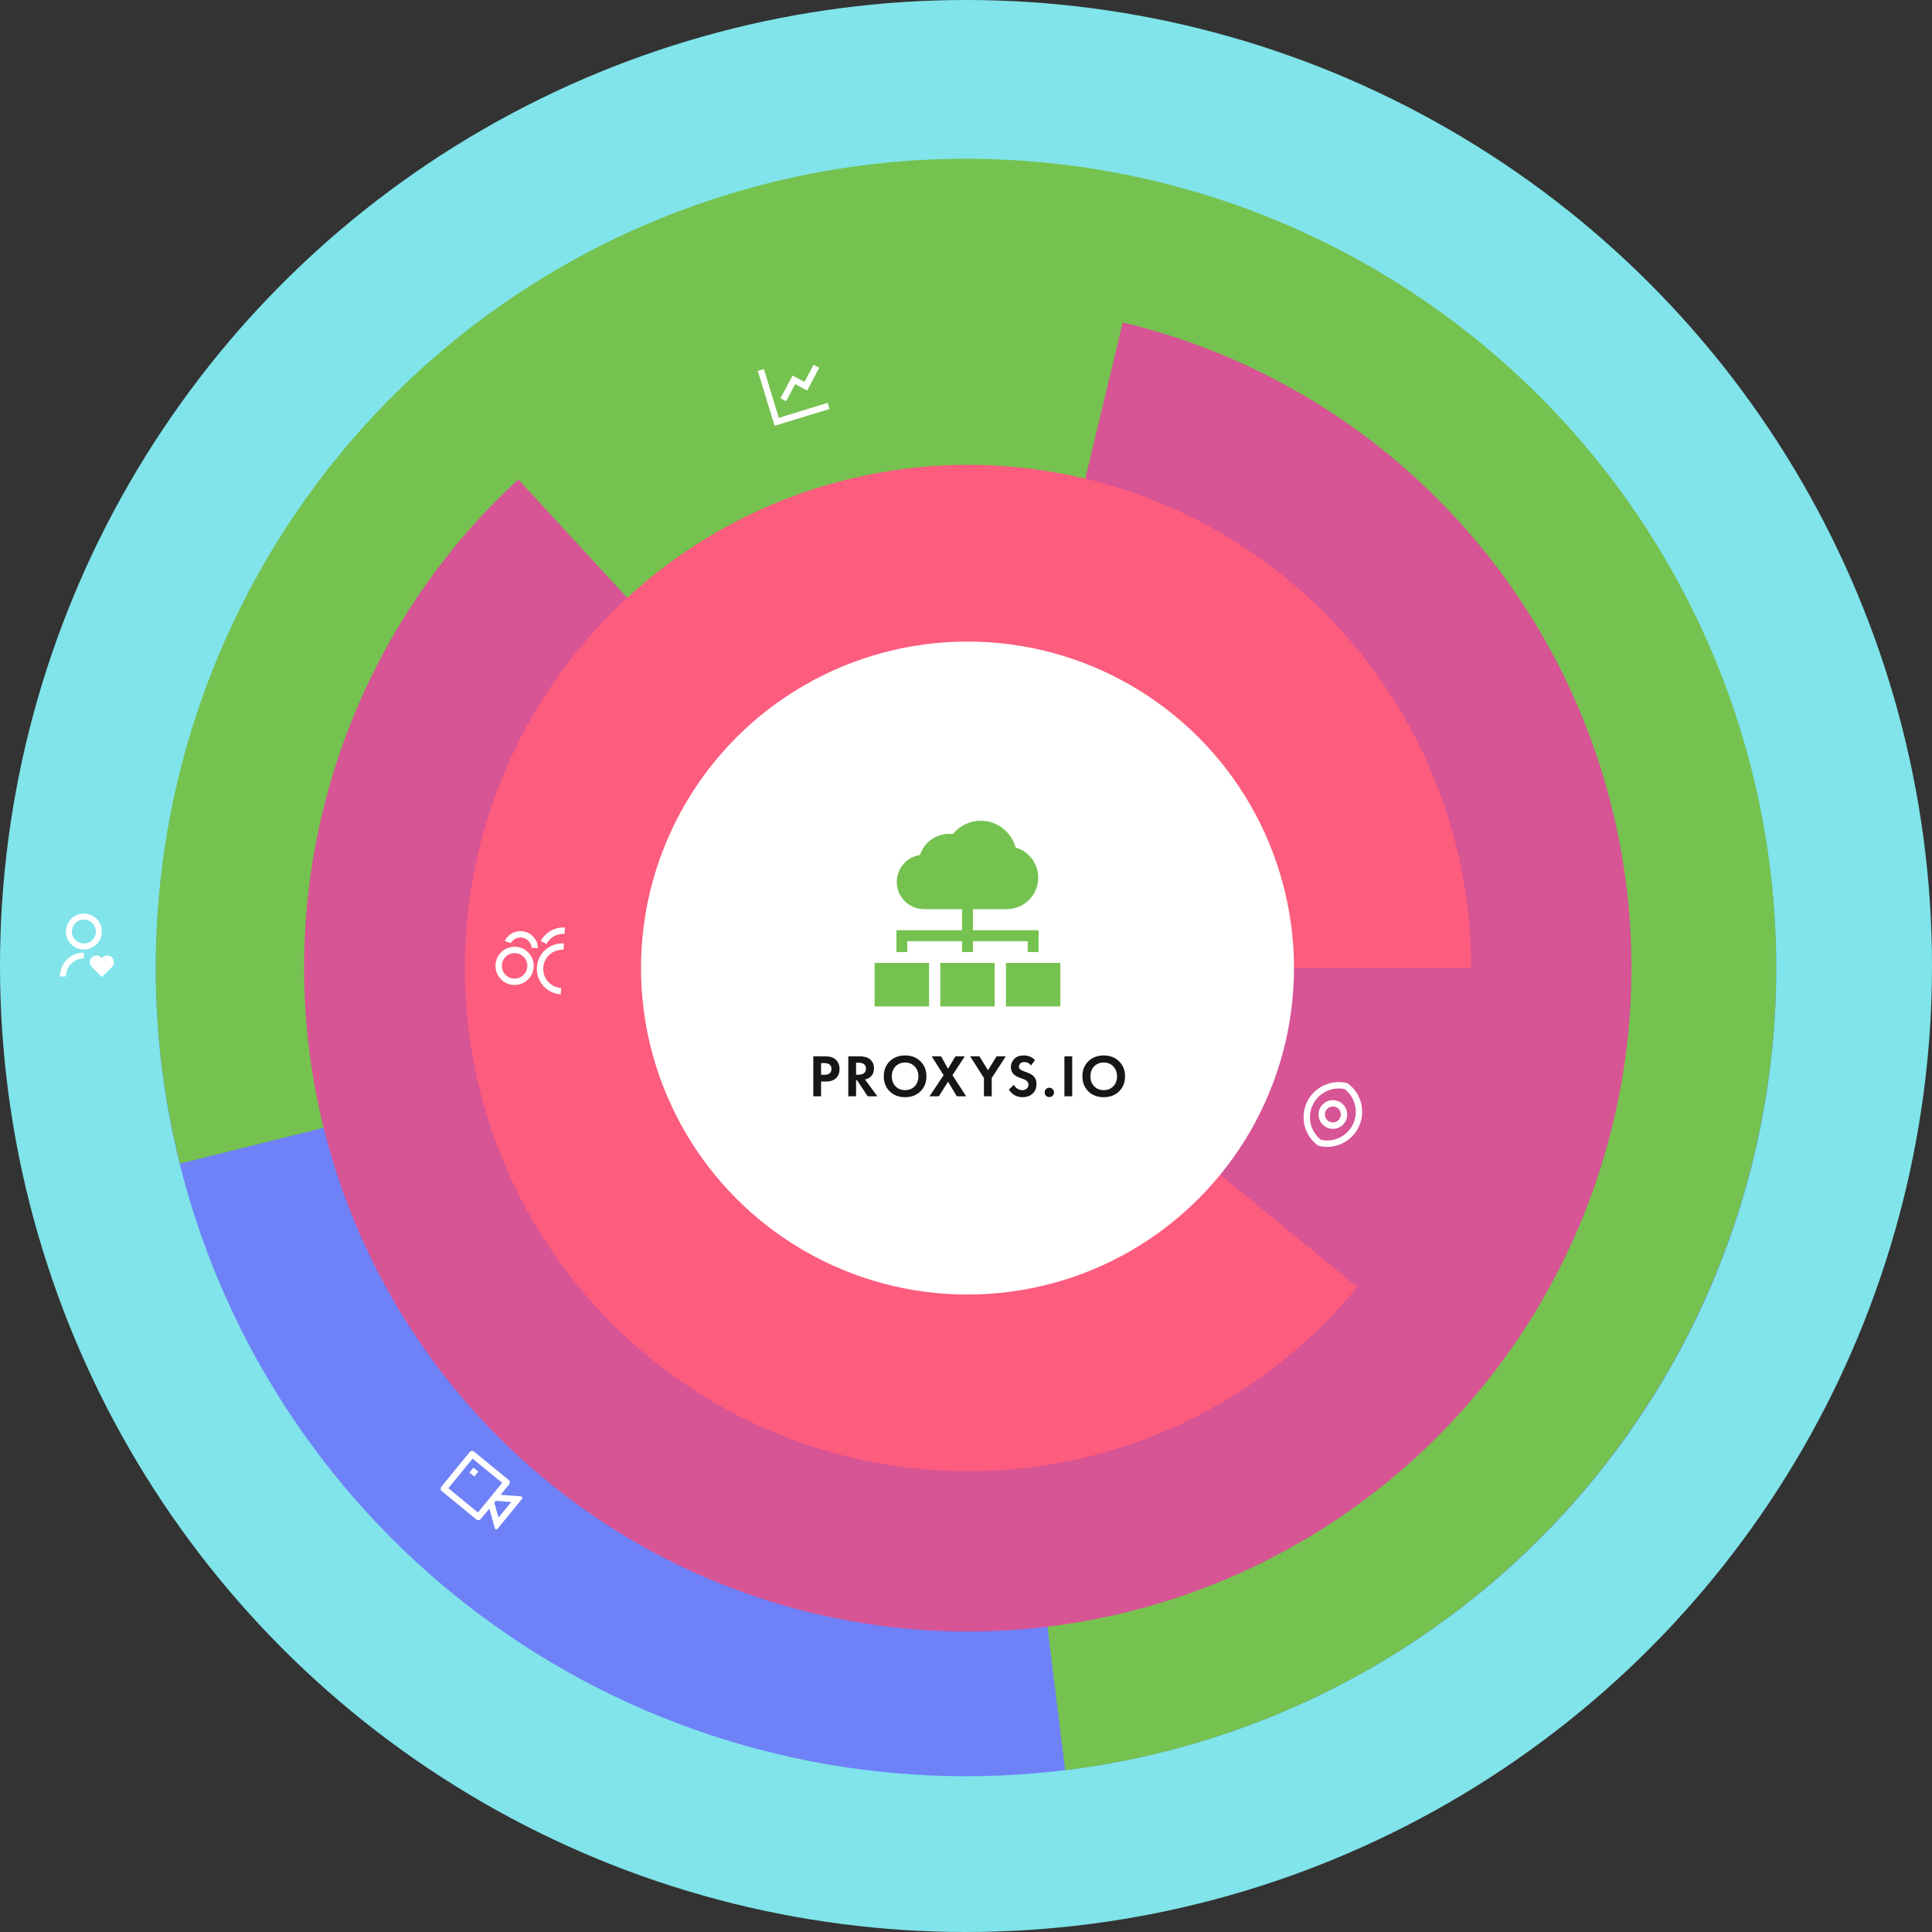 <?xml version="1.0" encoding="UTF-8"?> <svg xmlns="http://www.w3.org/2000/svg" width="645" height="645" viewBox="0 0 645 645" fill="none"><rect x="0" y="0" width="645" height="645" fill="#333333" stroke="none"/> <circle cx="322.5" cy="322.5" r="322.5" fill="#80E4EA"></circle> <g clip-path="url(#clip0_268_94)"> <path d="M33.841 319.659L34.017 319.836L34.195 319.659C34.404 319.45 34.652 319.284 34.925 319.171C35.198 319.058 35.49 319 35.786 319C36.081 319 36.374 319.058 36.647 319.171C36.92 319.284 37.168 319.45 37.377 319.659C37.586 319.868 37.752 320.116 37.865 320.389C37.978 320.662 38.036 320.955 38.036 321.25C38.036 321.545 37.978 321.838 37.865 322.111C37.752 322.384 37.586 322.632 37.377 322.841L34.017 326.2L30.659 322.841C30.237 322.419 30 321.847 30 321.25C30 320.653 30.237 320.081 30.659 319.659C31.081 319.237 31.653 319 32.25 319C32.847 319 33.419 319.237 33.841 319.659ZM28 318V320C26.409 320 24.883 320.632 23.757 321.757C22.632 322.883 22 324.409 22 326H20C20 323.922 20.809 321.925 22.256 320.432C23.702 318.94 25.673 318.069 27.75 318.004L28 318ZM28 305C31.315 305 34 307.685 34 311C34.001 312.553 33.399 314.045 32.322 315.163C31.245 316.281 29.776 316.938 28.225 316.996L28 317C24.685 317 22 314.315 22 311C21.999 309.447 22.601 307.955 23.678 306.837C24.755 305.719 26.224 305.062 27.775 305.004L28 305ZM28 307C25.79 307 24 308.79 24 311C24 313.21 25.79 315 28 315C30.21 315 32 313.21 32 311C32 308.79 30.21 307 28 307Z" fill="white"></path> </g> <path d="M381.598 60.511C321.15 47.028 257.889 54.623 202.386 82.027C146.884 109.431 102.504 154.984 76.662 211.072C50.821 267.161 45.084 330.386 60.411 390.183C75.738 449.979 111.2 502.723 160.87 539.599C210.54 576.475 271.409 595.25 333.304 592.785C395.198 590.32 454.369 566.765 500.926 526.057C547.483 485.348 578.607 429.953 589.094 369.128C599.582 308.304 588.799 245.736 558.546 191.882L322.5 323.5L381.598 60.511Z" fill="#6F81F7"></path> <path d="M355.615 591C410.11 584.29 461.268 561.185 502.292 524.756C543.315 488.326 572.261 440.297 585.283 387.052C598.305 333.806 594.785 277.866 575.193 226.665C555.6 175.464 520.862 131.428 475.595 100.408C430.328 69.387 376.675 52.853 321.768 53.001C266.861 53.149 213.299 69.974 168.201 101.238C123.103 132.502 88.604 176.726 69.289 228.032C49.974 279.337 46.758 335.296 60.068 388.47L322.5 323.016L355.615 591Z" fill="#75C250"></path> <path d="M173.034 160.059C136.674 193.525 112.544 238.186 104.482 286.942C96.419 335.697 104.886 385.748 128.537 429.139C152.188 472.529 189.665 506.768 235.01 526.412C280.355 546.057 330.966 549.979 378.797 537.556C426.627 525.132 468.932 497.076 498.985 457.848C529.039 418.619 545.117 370.47 544.662 321.054C544.208 271.639 527.247 223.794 496.477 185.125C465.707 146.456 422.893 119.182 374.842 107.641L323.092 323.092L173.034 160.059Z" fill="#D75495"></path> <path d="M491.184 323.184C491.184 283.602 477.208 245.292 451.722 215.008C426.236 184.725 390.875 164.412 351.876 157.652C312.876 150.892 272.742 158.119 238.55 178.059C204.359 197.999 178.305 229.37 164.984 266.642C151.663 303.915 151.929 344.693 165.737 381.788C179.544 418.883 206.005 449.911 240.455 469.402C274.904 488.893 315.129 495.595 354.037 488.326C392.945 481.057 428.037 460.284 453.125 429.669L323.184 323.184H491.184Z" fill="#FC5C7D"></path> <circle cx="323" cy="323.184" r="109" fill="white"></circle> <g clip-path="url(#clip1_268_94)"> <path d="M292 321.469H310.164V336H292V321.469Z" fill="#75C250"></path> <path d="M313.918 321.469H332.082V336H313.918V321.469Z" fill="#75C250"></path> <path d="M335.836 321.469H354V336H335.836V321.469Z" fill="#75C250"></path> <path d="M302.898 314.203H321.184V317.836H324.816V314.203H343.102V317.836H346.734V310.57H324.816V303.52H336.116C341.904 303.52 346.613 298.812 346.613 293.024C346.613 288.288 343.507 284.233 339.064 282.945C337.694 277.766 332.91 274 327.459 274C323.784 274 320.375 275.65 318.113 278.472C313.318 277.794 308.575 280.882 307.165 285.427C302.771 286.066 299.387 289.858 299.387 294.426C299.387 299.44 303.466 303.52 308.481 303.52H321.184V310.57H299.266V317.836H302.898V314.203Z" fill="#75C250"></path> </g> <path d="M271.52 352.66H275.4C276.227 352.66 276.9 352.733 277.42 352.88C277.953 353.013 278.453 353.28 278.92 353.68C279.827 354.48 280.28 355.553 280.28 356.9C280.28 358.153 279.913 359.147 279.18 359.88C278.393 360.667 277.267 361.06 275.8 361.06H274.12V366H271.52V352.66ZM274.12 354.9V358.82H275.18C275.94 358.82 276.507 358.68 276.88 358.4C277.36 358.027 277.6 357.507 277.6 356.84C277.6 356.187 277.353 355.68 276.86 355.32C276.46 355.04 275.847 354.9 275.02 354.9H274.12ZM283.204 352.66H287.064C288.53 352.66 289.664 352.993 290.464 353.66C291.344 354.407 291.784 355.407 291.784 356.66C291.784 358.047 291.264 359.093 290.224 359.8C289.824 360.08 289.337 360.273 288.764 360.38L292.924 366H289.684L286.124 360.64H285.804V366H283.204V352.66ZM285.804 354.78V358.8H286.544C286.757 358.8 286.964 358.787 287.164 358.76C287.377 358.72 287.65 358.647 287.984 358.54C288.317 358.42 288.584 358.213 288.784 357.92C288.997 357.613 289.104 357.233 289.104 356.78C289.104 356.327 289.004 355.953 288.804 355.66C288.604 355.353 288.337 355.147 288.004 355.04C287.67 354.92 287.404 354.847 287.204 354.82C287.004 354.793 286.797 354.78 286.584 354.78H285.804ZM297.028 354.32C298.361 353.013 300.075 352.36 302.168 352.36C304.261 352.36 305.968 353.013 307.288 354.32C308.621 355.627 309.288 357.3 309.288 359.34C309.288 361.38 308.621 363.053 307.288 364.36C305.968 365.653 304.261 366.3 302.168 366.3C300.075 366.3 298.361 365.653 297.028 364.36C295.708 363.053 295.048 361.38 295.048 359.34C295.048 357.3 295.708 355.627 297.028 354.32ZM298.968 362.66C299.795 363.513 300.861 363.94 302.168 363.94C303.475 363.94 304.541 363.513 305.368 362.66C306.195 361.793 306.608 360.687 306.608 359.34C306.608 357.993 306.188 356.887 305.348 356.02C304.521 355.153 303.461 354.72 302.168 354.72C300.875 354.72 299.808 355.153 298.968 356.02C298.141 356.887 297.728 357.993 297.728 359.34C297.728 360.687 298.141 361.793 298.968 362.66ZM310.308 366L315.028 358.96L311.048 352.66H314.168L316.508 356.8L318.968 352.66H322.088L317.988 358.96L322.548 366H319.428L316.508 361.12L313.428 366H310.308ZM328.481 366V359.9L323.901 352.66H326.981L329.841 357.3L332.701 352.66H335.781L331.081 359.9V366H328.481ZM345.553 353.92L344.193 355.7C343.62 354.94 342.893 354.56 342.013 354.56C341.373 354.56 340.907 354.72 340.613 355.04C340.32 355.347 340.173 355.707 340.173 356.12C340.173 356.48 340.313 356.78 340.593 357.02C340.807 357.22 341.34 357.473 342.193 357.78C343.513 358.233 344.413 358.68 344.893 359.12C345.653 359.8 346.033 360.733 346.033 361.92C346.033 363.227 345.6 364.287 344.733 365.1C343.88 365.9 342.767 366.3 341.393 366.3C339.473 366.3 337.94 365.46 336.793 363.78L338.493 362.16C338.787 362.76 339.193 363.207 339.713 363.5C340.233 363.793 340.76 363.94 341.293 363.94C341.893 363.94 342.387 363.773 342.773 363.44C343.16 363.093 343.353 362.647 343.353 362.1C343.353 361.633 343.18 361.233 342.833 360.9C342.513 360.607 341.827 360.28 340.773 359.92C339.787 359.587 339.047 359.2 338.553 358.76C337.847 358.147 337.493 357.32 337.493 356.28C337.493 355.2 337.86 354.28 338.593 353.52C339.327 352.747 340.387 352.36 341.773 352.36C343.28 352.36 344.54 352.88 345.553 353.92ZM349.197 365.82C348.904 365.513 348.757 365.14 348.757 364.7C348.757 364.26 348.904 363.893 349.197 363.6C349.504 363.293 349.877 363.14 350.317 363.14C350.757 363.14 351.124 363.293 351.417 363.6C351.724 363.893 351.877 364.26 351.877 364.7C351.877 365.14 351.724 365.513 351.417 365.82C351.124 366.113 350.757 366.26 350.317 366.26C349.877 366.26 349.504 366.113 349.197 365.82ZM355.356 352.66H357.956V366H355.356V352.66ZM363.34 354.32C364.674 353.013 366.387 352.36 368.48 352.36C370.574 352.36 372.28 353.013 373.6 354.32C374.934 355.627 375.6 357.3 375.6 359.34C375.6 361.38 374.934 363.053 373.6 364.36C372.28 365.653 370.574 366.3 368.48 366.3C366.387 366.3 364.674 365.653 363.34 364.36C362.02 363.053 361.36 361.38 361.36 359.34C361.36 357.3 362.02 355.627 363.34 354.32ZM365.28 362.66C366.107 363.513 367.174 363.94 368.48 363.94C369.787 363.94 370.854 363.513 371.68 362.66C372.507 361.793 372.92 360.687 372.92 359.34C372.92 357.993 372.5 356.887 371.66 356.02C370.834 355.153 369.774 354.72 368.48 354.72C367.187 354.72 366.12 355.153 365.28 356.02C364.454 356.887 364.04 357.993 364.04 359.34C364.04 360.687 364.454 361.793 365.28 362.66Z" fill="#161616"></path> <g clip-path="url(#clip2_268_94)"> <path d="M436.3 368.019C438.729 362.818 444.492 360.239 449.854 361.638C454.369 364.852 456.09 370.927 453.661 376.128C451.232 381.329 445.468 383.908 440.106 382.509C435.591 379.295 433.87 373.22 436.3 368.019ZM451.732 375.227C452.65 373.26 452.874 371.039 452.365 368.928C451.857 366.817 450.647 364.942 448.934 363.608C446.813 363.153 444.599 363.43 442.656 364.396C440.713 365.362 439.155 366.958 438.237 368.924C437.319 370.89 437.094 373.109 437.601 375.219C438.108 377.329 439.315 379.204 441.026 380.539C443.148 380.997 445.363 380.721 447.308 379.756C449.253 378.791 450.813 377.194 451.732 375.227ZM449.321 374.101C448.783 375.252 447.81 376.142 446.616 376.576C445.422 377.01 444.104 376.951 442.953 376.414C441.802 375.876 440.911 374.903 440.478 373.709C440.044 372.515 440.102 371.197 440.64 370.046C441.178 368.895 442.15 368.005 443.345 367.571C444.539 367.137 445.856 367.196 447.007 367.733C448.159 368.271 449.049 369.244 449.483 370.438C449.917 371.632 449.858 372.95 449.321 374.101ZM447.391 373.2C447.69 372.56 447.723 371.828 447.482 371.165C447.241 370.501 446.746 369.961 446.106 369.662C445.467 369.364 444.735 369.331 444.072 369.572C443.408 369.813 442.868 370.308 442.569 370.947C442.27 371.587 442.238 372.319 442.479 372.982C442.72 373.646 443.214 374.186 443.854 374.485C444.493 374.784 445.225 374.816 445.889 374.575C446.552 374.334 447.093 373.839 447.391 373.2Z" fill="white"></path> </g> <g clip-path="url(#clip3_268_94)"> <path d="M187.203 331.961C184.949 331.819 182.843 330.788 181.349 329.094C179.855 327.399 179.096 325.181 179.237 322.927C179.379 320.673 180.41 318.567 182.104 317.073C183.799 315.58 186.017 314.82 188.271 314.962L188.137 317.086C186.447 316.98 184.783 317.55 183.513 318.67C182.242 319.791 181.468 321.37 181.362 323.061C181.256 324.751 181.826 326.415 182.946 327.685C184.066 328.956 185.646 329.73 187.336 329.836L187.203 331.961ZM178.175 322.86C177.954 326.382 174.922 329.056 171.4 328.834C167.878 328.613 165.204 325.581 165.426 322.059C165.647 318.537 168.679 315.864 172.201 316.085C175.723 316.306 178.396 319.338 178.175 322.86ZM176.05 322.727C176.198 320.379 174.415 318.358 172.067 318.21C169.719 318.063 167.698 319.845 167.55 322.193C167.403 324.541 169.185 326.562 171.533 326.71C173.881 326.857 175.903 325.075 176.05 322.727ZM180.537 314.173C181.304 312.722 182.472 311.523 183.904 310.721C185.335 309.918 186.967 309.546 188.605 309.649L188.471 311.774C187.243 311.697 186.019 311.976 184.945 312.578C183.872 313.18 182.995 314.079 182.42 315.167L180.537 314.174L180.537 314.173ZM168.496 314.15C169.005 313.107 169.812 312.239 170.814 311.656C171.817 311.072 172.97 310.8 174.128 310.873C175.586 310.964 176.958 311.597 177.973 312.648C178.988 313.698 179.573 315.091 179.615 316.551L177.476 316.417C177.413 315.622 177.096 314.869 176.573 314.268C176.051 313.667 175.349 313.249 174.571 313.076C173.793 312.903 172.981 312.983 172.252 313.306C171.524 313.629 170.918 314.177 170.524 314.869L168.496 314.15Z" fill="white"></path> </g> <g clip-path="url(#clip4_268_94)"> <path d="M167.14 499.043L173.895 499.553C173.992 499.561 174.086 499.595 174.165 499.651C174.244 499.708 174.306 499.785 174.345 499.875C174.383 499.964 174.396 500.063 174.382 500.159C174.369 500.256 174.329 500.347 174.267 500.422L166.119 510.371C166.057 510.446 165.976 510.503 165.884 510.536C165.792 510.568 165.693 510.575 165.598 510.555C165.502 510.535 165.414 510.489 165.343 510.423C165.272 510.356 165.22 510.272 165.194 510.178L163.363 503.655L160.53 507.115C160.351 507.333 160.093 507.471 159.812 507.499C159.531 507.527 159.25 507.442 159.032 507.264L147.502 497.821C147.283 497.642 147.145 497.383 147.117 497.102C147.089 496.821 147.174 496.541 147.352 496.323L156.795 484.792C156.974 484.574 157.233 484.435 157.514 484.408C157.795 484.38 158.075 484.464 158.294 484.643L169.824 494.086C170.042 494.265 170.181 494.523 170.209 494.804C170.236 495.085 170.152 495.366 169.973 495.584L167.14 499.043ZM165.009 501.645L166.415 506.649L170.677 501.445L165.494 501.053L165.01 501.644L165.009 501.645ZM157.768 486.965L149.674 496.848L159.557 504.942L167.651 495.059L157.768 486.965ZM158.066 489.961L159.713 491.31L158.364 492.957L156.717 491.608L158.066 489.961Z" fill="white"></path> </g> <g clip-path="url(#clip5_268_94)"> <path d="M255.024 123.203L260.009 139.489L276.296 134.505L276.919 136.54L258.596 142.148L252.988 123.826L255.024 123.203ZM271.617 121.79L273.497 122.789L269.466 130.376L265.478 128.258L262.445 133.965L260.565 132.966L264.596 125.378L268.585 127.496L271.617 121.79Z" fill="white"></path> </g> <defs> <clipPath id="clip0_268_94"> <rect width="24" height="24" fill="white" transform="translate(16 304)"></rect> </clipPath> <clipPath id="clip1_268_94"> <rect width="62" height="62" fill="white" transform="translate(292 274)"></rect> </clipPath> <clipPath id="clip2_268_94"> <rect width="25.549" height="25.549" fill="white" transform="translate(428 378.242) rotate(-64.964)"></rect> </clipPath> <clipPath id="clip3_268_94"> <rect width="25.549" height="25.549" fill="white" transform="translate(163.696 332.617) rotate(-86.405)"></rect> </clipPath> <clipPath id="clip4_268_94"> <rect width="25.549" height="25.549" fill="white" transform="translate(159.344 480) rotate(39.317)"></rect> </clipPath> <clipPath id="clip5_268_94"> <rect width="25.549" height="25.549" fill="white" transform="translate(249 121.707) rotate(-17.017)"></rect> </clipPath> </defs> </svg> 